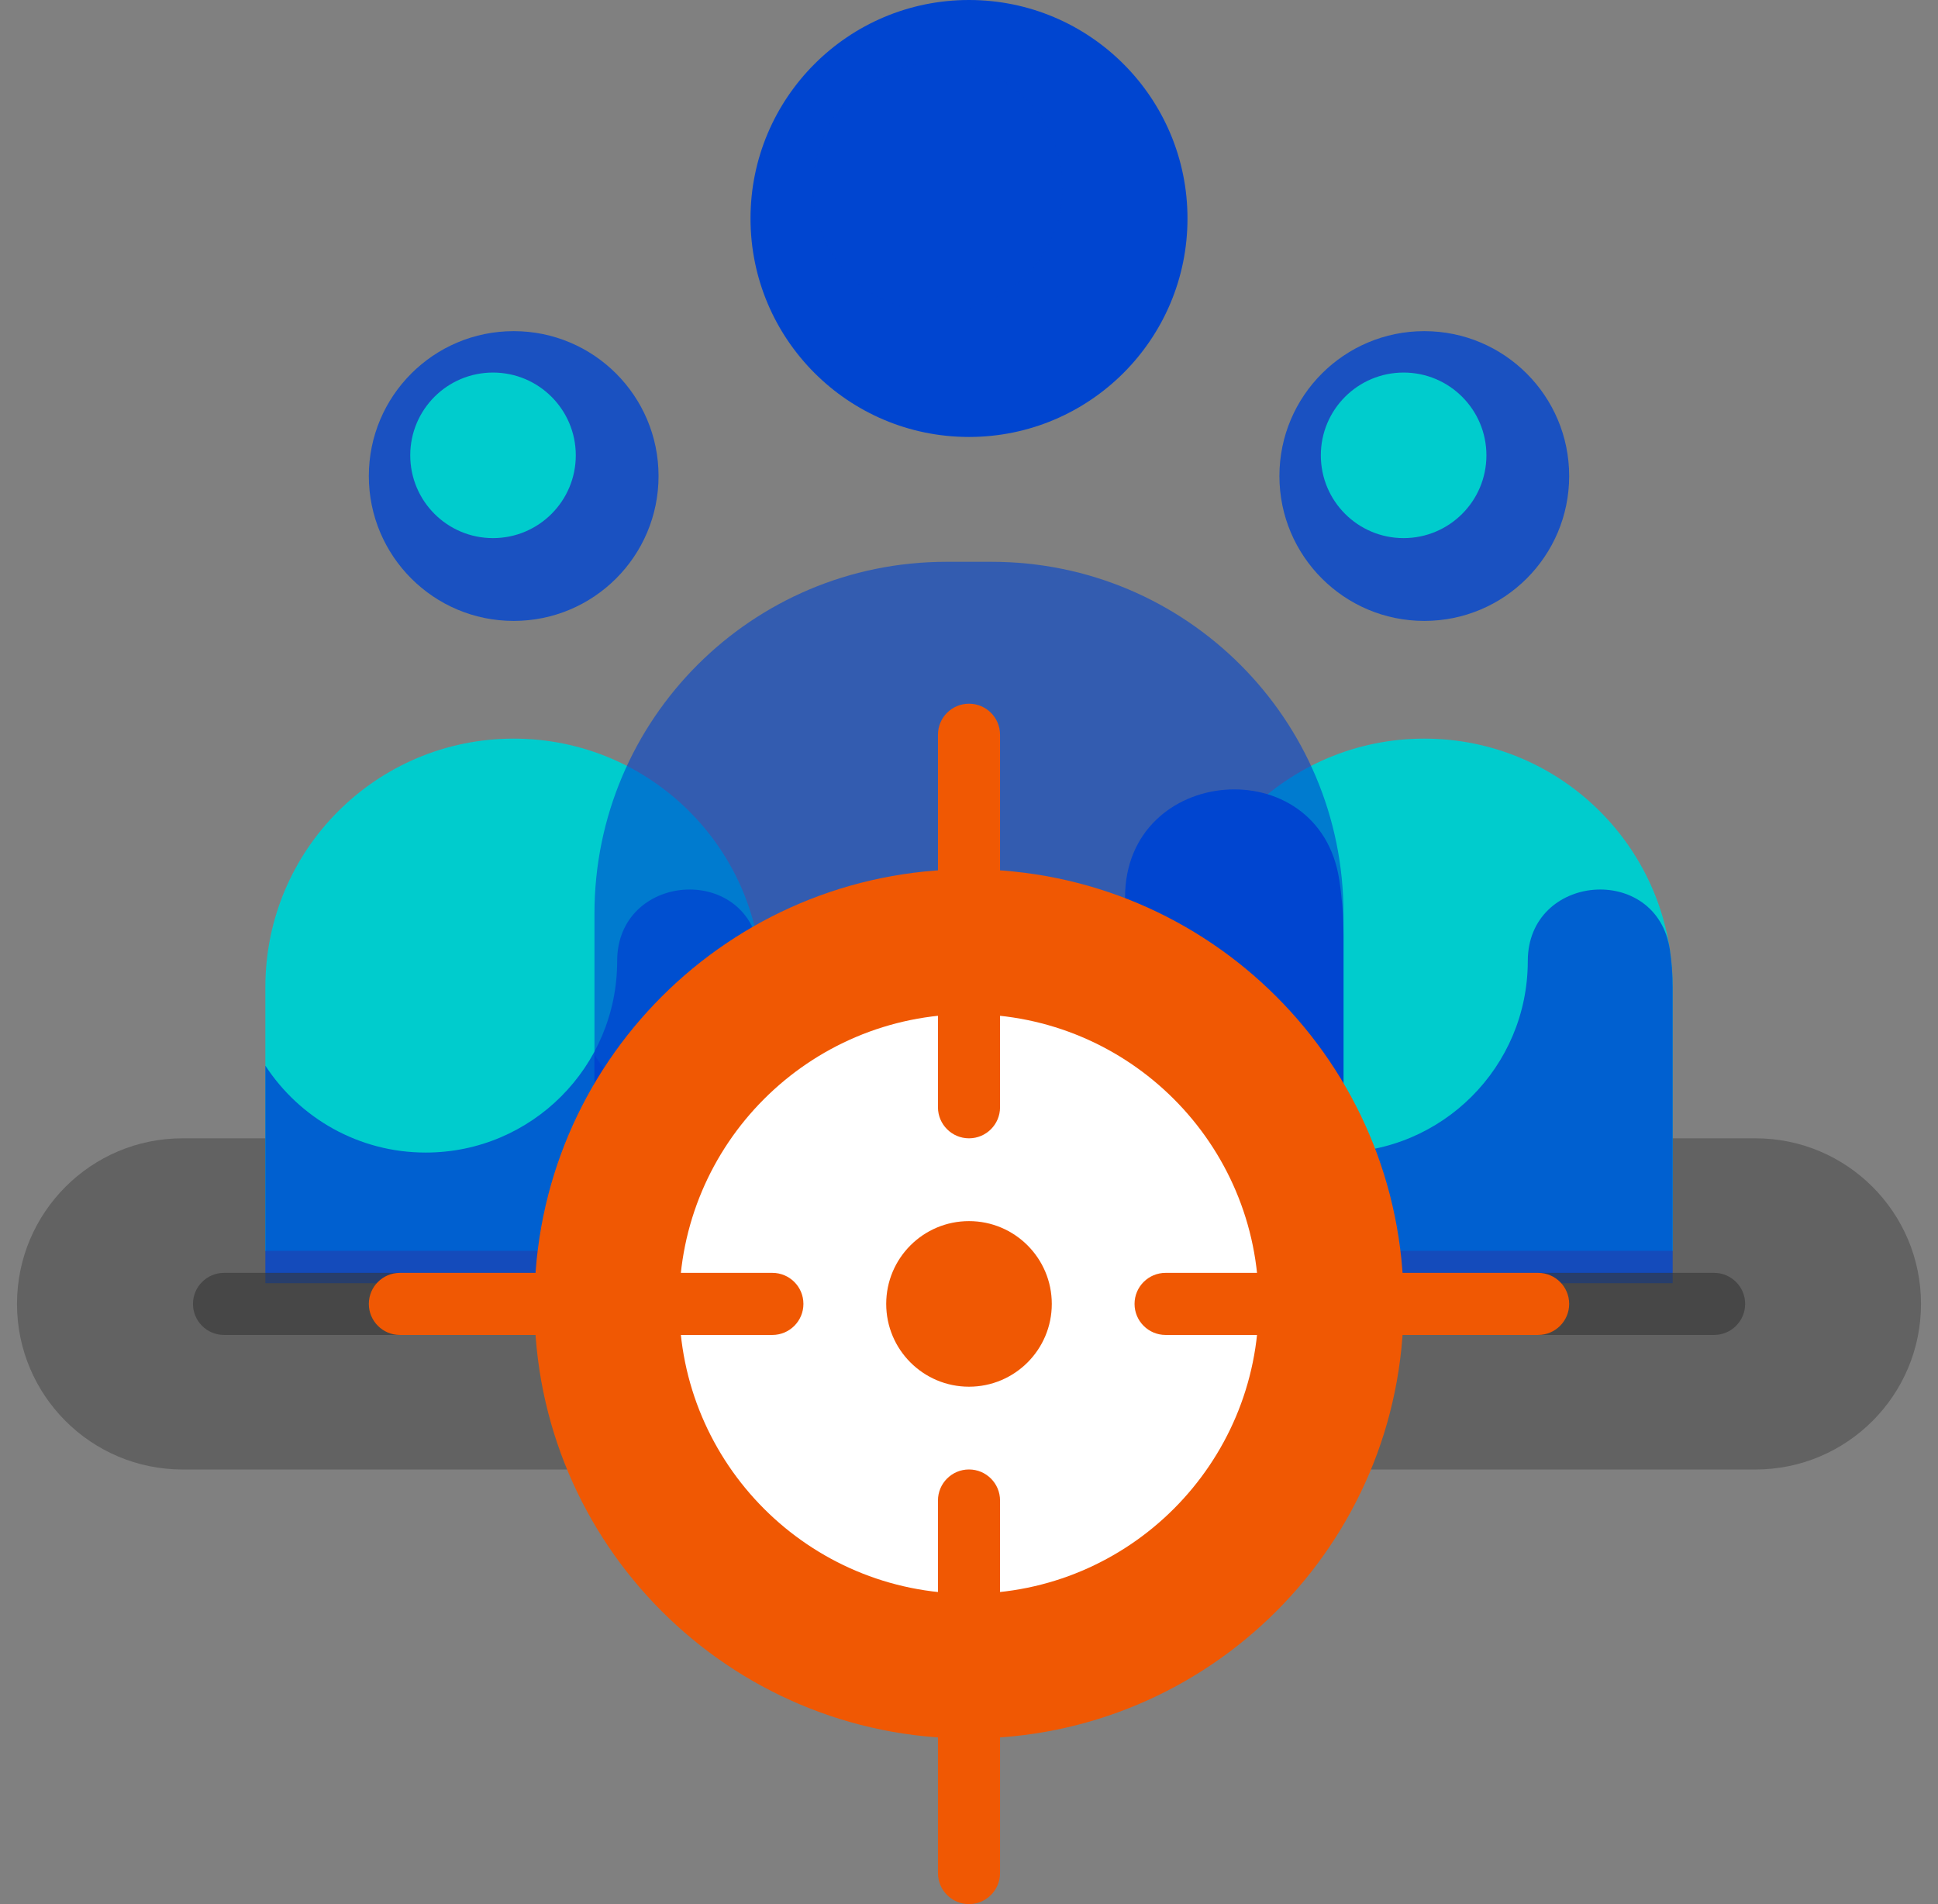 <svg width="57" height="56" viewBox="0 0 57 56" fill="none" xmlns="http://www.w3.org/2000/svg">
<rect x="0" y="0" width="57" height="56" fill="#808080" stroke="none"/>
<g id="Layer_1" clip-path="url(#clip0_1892_7649)">
<g id="SVGRepo_iconCarrier">
<path id="Vector" d="M56.5 38.348C56.5 41.037 54.32 43.218 51.63 43.218H5.37C2.68 43.217 0.5 41.037 0.5 38.348C0.5 35.659 2.68 33.478 5.37 33.478H51.63C54.32 33.478 56.5 35.658 56.5 38.348Z" fill="#363636" fill-opacity="0.4"/>
<path id="Vector_2" d="M19.369 14C19.369 16.353 17.462 18.261 15.108 18.261C12.755 18.261 10.848 16.353 10.848 14C10.848 11.647 12.755 9.739 15.109 9.739C17.462 9.739 19.369 11.647 19.369 14ZM41.891 9.739C39.538 9.739 37.63 11.647 37.63 14C37.63 16.353 39.538 18.261 41.891 18.261C44.244 18.261 46.152 16.353 46.152 14C46.152 11.647 44.244 9.739 41.891 9.739Z" fill="#0045D0" fill-opacity="0.8"/>
<path id="Vector_3" d="M22.413 29.027V36.788H7.805V29.027C7.805 24.993 11.075 21.723 15.109 21.723C19.143 21.723 22.413 24.993 22.413 29.027ZM14.5 10.957C13.155 10.957 12.066 12.047 12.066 13.391C12.066 14.736 13.155 15.826 14.5 15.826C15.845 15.826 16.935 14.736 16.935 13.391C16.935 12.047 15.845 10.957 14.5 10.957ZM41.892 21.723C37.858 21.723 34.587 24.993 34.587 29.027V36.788H49.196V29.027C49.196 24.993 45.926 21.723 41.892 21.723ZM41.283 10.957C39.938 10.957 38.848 12.047 38.848 13.391C38.848 14.736 39.938 15.826 41.283 15.826C42.628 15.826 43.718 14.736 43.718 13.391C43.718 12.047 42.628 10.957 41.283 10.957Z" fill="#00CCCD"/>
<path id="Vector_4" d="M22.332 27.931C22.386 28.289 22.413 28.655 22.413 29.027V37.739H7.805V31.341C8.81 32.88 10.547 33.897 12.522 33.897C15.632 33.897 18.152 31.376 18.152 28.266C18.152 25.678 21.946 25.372 22.332 27.931ZM44.935 28.266C44.935 31.376 42.414 33.897 39.305 33.897C37.33 33.897 35.592 32.879 34.587 31.34V37.739H49.196V29.027C49.196 28.654 49.168 28.289 49.114 27.931C48.729 25.372 44.935 25.678 44.935 28.266Z" fill="#0045D0" fill-opacity="0.8"/>
<path id="Vector_5" d="M51.328 38.348C51.328 38.852 50.919 39.261 50.415 39.261H6.589C6.085 39.261 5.676 38.852 5.676 38.348C5.676 37.844 6.085 37.435 6.589 37.435H50.415C50.919 37.435 51.328 37.844 51.328 38.348Z" fill="#363636" fill-opacity="0.6"/>
<path id="Vector_6" d="M34.926 6.426C34.926 9.974 32.049 12.851 28.5 12.851C24.951 12.851 22.074 9.975 22.074 6.426C22.074 2.877 24.951 0 28.5 0C32.049 0 34.926 2.877 34.926 6.426Z" fill="#0045D0"/>
<path id="Vector_7" d="M39.515 26.871V39.242H17.484V26.871C17.484 21.156 22.117 16.523 27.832 16.523H29.168C34.882 16.523 39.515 21.156 39.515 26.871ZM27.582 1.836C25.554 1.836 23.91 3.48 23.91 5.508C23.91 7.536 25.554 9.179 27.582 9.179C29.61 9.179 31.254 7.535 31.254 5.508C31.254 3.48 29.61 1.836 27.582 1.836Z" fill="#0045D0" fill-opacity="0.6"/>
<path id="Vector_8" d="M39.392 25.886C39.473 26.425 39.515 26.977 39.515 27.539V39.242H17.484V31.027C19 33.348 21.62 34.882 24.599 34.882C29.288 34.882 33.09 31.081 33.09 26.391C33.09 22.488 38.811 22.026 39.392 25.886Z" fill="#0045D0"/>
<path id="Vector_9" d="M41.284 38.348C41.284 45.407 35.561 51.13 28.501 51.13C21.442 51.13 15.719 45.408 15.719 38.348C15.719 31.288 21.442 25.565 28.501 25.565C35.561 25.565 41.284 31.288 41.284 38.348Z" fill="#F05803"/>
<path id="Vector_10" d="M37.02 38.348C37.02 43.054 33.205 46.87 28.498 46.87C23.792 46.87 19.977 43.054 19.977 38.348C19.977 33.642 23.792 29.826 28.498 29.826C33.205 29.826 37.02 33.641 37.02 38.348Z" fill="white"/>
<path id="Vector_11" d="M30.935 38.348C30.935 39.693 29.845 40.783 28.5 40.783C27.155 40.783 26.065 39.693 26.065 38.348C26.065 37.003 27.155 35.913 28.5 35.913C29.845 35.913 30.935 37.003 30.935 38.348ZM29.413 55.087V44.13C29.413 43.626 29.004 43.217 28.5 43.217C27.996 43.217 27.587 43.626 27.587 44.13V55.087C27.587 55.591 27.996 56 28.5 56C29.004 56 29.413 55.591 29.413 55.087ZM29.413 32.565V21.609C29.413 21.104 29.004 20.696 28.5 20.696C27.996 20.696 27.587 21.104 27.587 21.609V32.565C27.587 33.069 27.996 33.478 28.5 33.478C29.004 33.478 29.413 33.069 29.413 32.565ZM46.152 38.348C46.152 37.844 45.743 37.435 45.239 37.435H34.282C33.778 37.435 33.369 37.844 33.369 38.348C33.369 38.852 33.778 39.261 34.282 39.261H45.239C45.743 39.261 46.152 38.852 46.152 38.348ZM23.63 38.348C23.63 37.844 23.221 37.435 22.717 37.435H11.761C11.257 37.435 10.848 37.844 10.848 38.348C10.848 38.852 11.257 39.261 11.761 39.261H22.717C23.221 39.261 23.63 38.852 23.63 38.348Z" fill="#F05803"/>
</g>
</g>
<defs>
<clipPath id="clip0_1892_7649">
<rect width="56" height="56" fill="white" transform="translate(0.5)"/>
</clipPath>
</defs>
</svg>
